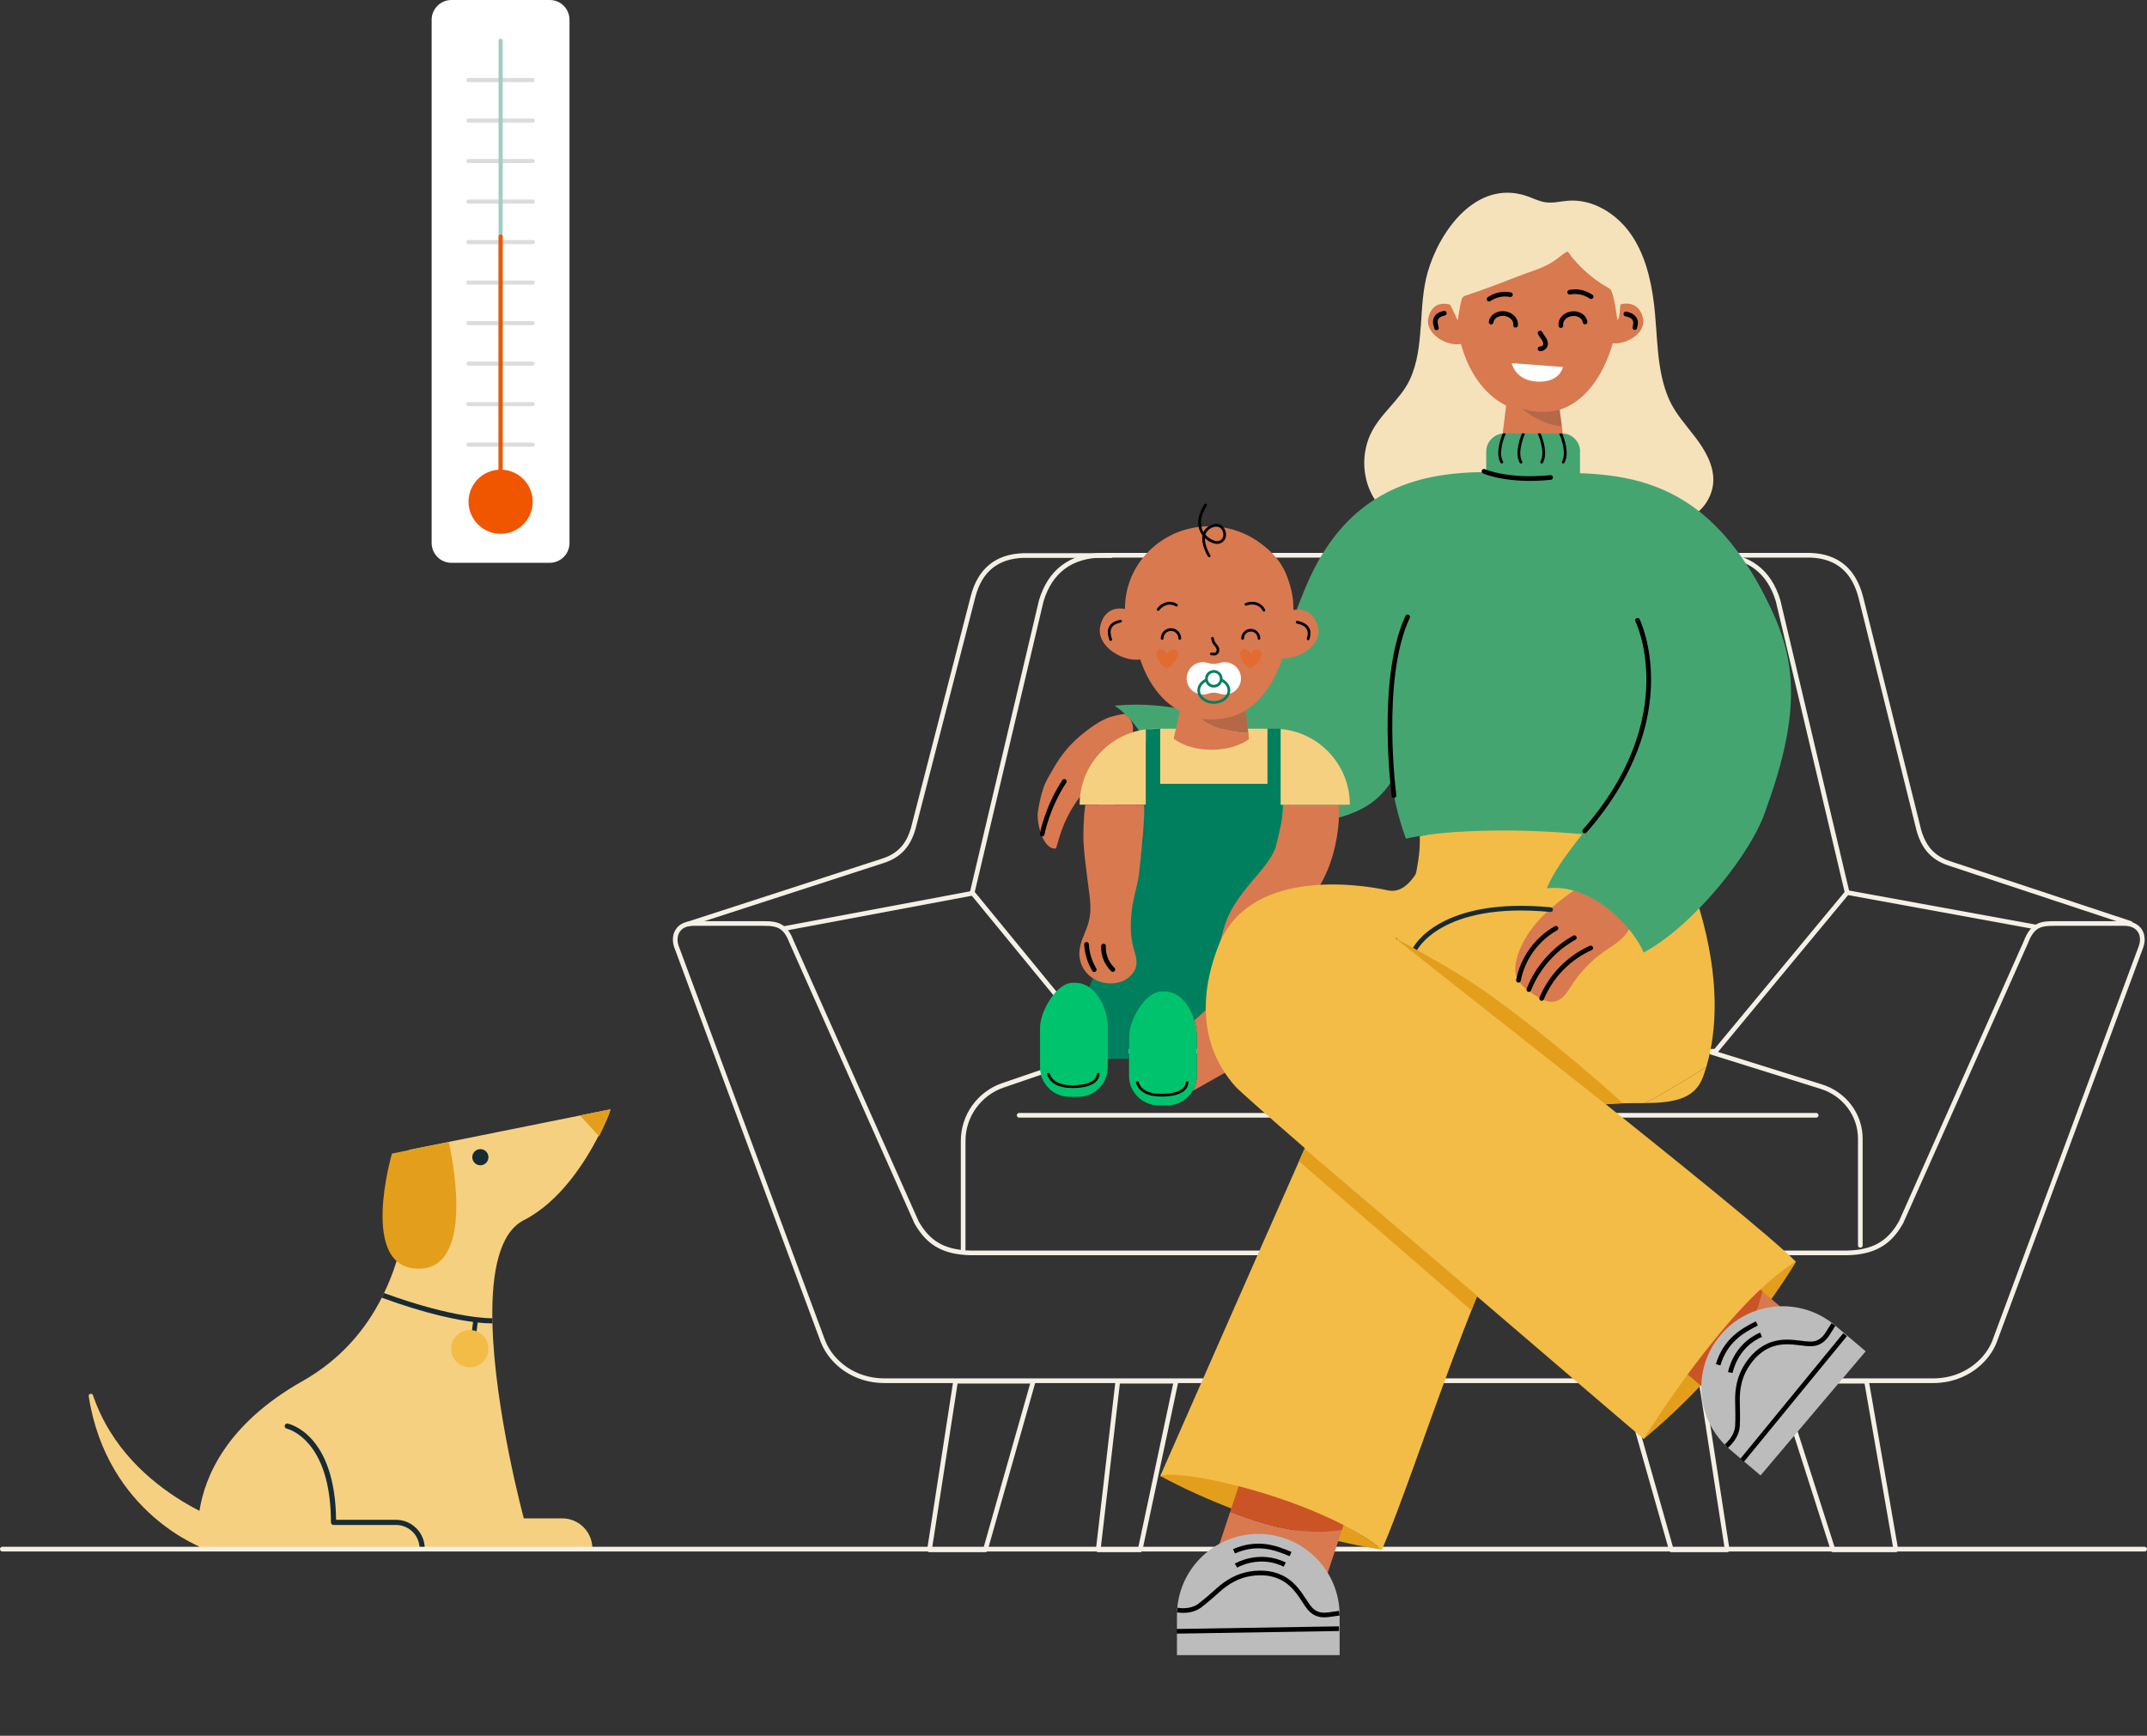 <svg width="460" height="372" viewBox="0 0 460 372" fill="none" xmlns="http://www.w3.org/2000/svg">
<rect x="0" y="0" width="460" height="372" fill="#333333" stroke="none"/>
<path d="M52.636 327.788C52.636 327.788 27.527 321.343 19.923 299.026C19.735 298.486 18.918 298.673 19.007 299.247C22.958 324.533 43.74 331.872 43.74 331.872L52.636 327.788Z" fill="#F6D081"/>
<path d="M130.812 237.739C130.812 237.739 130.812 237.75 130.801 237.761C130.702 238.037 129.841 240.322 128.251 243.412C125.338 249.107 119.952 257.561 112.226 261.502C106.983 264.172 105.361 272.605 105.482 282.516C105.482 282.88 105.493 283.244 105.504 283.619C105.957 302.249 112.226 325.405 112.226 325.405H120.448C124.024 325.405 126.916 328.307 126.916 331.872H42.705C42.705 331.872 42.672 331.718 42.617 331.409C42.595 331.265 42.573 331.078 42.539 330.857C42.539 330.758 42.517 330.647 42.506 330.515C42.363 329.135 42.264 326.773 42.727 323.804C43.897 316.377 48.577 305.163 64.79 296.003C73.045 291.345 78.376 284.867 81.797 278.112C81.963 277.781 82.129 277.45 82.283 277.119C83.387 274.834 84.27 272.527 84.976 270.265C88.762 258.213 87.68 247.275 87.603 246.492C87.592 246.458 87.592 246.447 87.592 246.447L124.267 239.064L124.433 239.02C124.499 239.009 124.565 238.986 124.653 238.975L125.481 238.81C125.68 238.766 125.901 238.722 126.132 238.677C126.287 238.644 126.452 238.611 126.618 238.578C127.081 238.49 127.578 238.39 128.075 238.291C128.549 238.192 129.035 238.092 129.499 238.004C129.609 237.982 129.719 237.96 129.83 237.938C130.172 237.872 130.503 237.805 130.812 237.739Z" fill="#F6D081"/>
<path d="M83.981 247.221C83.981 247.221 76.741 271.899 89.687 271.899C102.633 271.899 96.144 244.771 96.144 244.771L83.981 247.221Z" fill="#E39F1B"/>
<path d="M91.001 331.872H89.897C89.897 329.091 87.624 326.817 84.832 326.817H71.455C71.146 326.817 70.903 326.563 70.903 326.265C70.903 308.342 61.522 306.2 61.433 306.178C61.135 306.123 60.937 305.825 61.003 305.527C61.058 305.229 61.356 305.031 61.654 305.097C62.074 305.185 71.808 307.414 72.007 325.714H84.832C88.231 325.714 91.001 328.473 91.001 331.872Z" fill="#182B33"/>
<path d="M102.92 249.736C103.877 249.736 104.653 248.96 104.653 248.003C104.653 247.046 103.877 246.271 102.92 246.271C101.963 246.271 101.188 247.046 101.188 248.003C101.188 248.96 101.963 249.736 102.92 249.736Z" fill="#182B33"/>
<path d="M124.254 239.053L128.36 243.534C128.36 243.534 130.567 239.119 130.81 237.739C128.382 238.225 124.265 239.064 124.265 239.064L124.254 239.053Z" fill="#E39F1B"/>
<path d="M105.504 283.619H105.261C104.776 283.619 103.65 283.597 101.851 283.376C98.098 282.924 91.432 281.654 81.797 278.111C81.962 277.78 82.128 277.449 82.282 277.118C97.558 282.714 105.394 282.526 105.471 282.515H105.482C105.482 282.879 105.493 283.244 105.504 283.619Z" fill="#182B33"/>
<path d="M101.918 282.879L101.543 285.771" stroke="#182B33" stroke-linecap="round" stroke-linejoin="round"/>
<path d="M100.657 293.035C102.864 293.035 104.653 291.246 104.653 289.039C104.653 286.833 102.864 285.044 100.657 285.044C98.451 285.044 96.662 286.833 96.662 289.039C96.662 291.246 98.451 293.035 100.657 293.035Z" fill="#F2BC47"/>
<path d="M0.5 332L459.5 332" stroke="#F4F0E6" stroke-linecap="round"/>
<path d="M399.906 296.015H381.18L392.615 331.809L392.726 332.151H406.197L399.906 296.015Z" stroke="#F4F0E6" stroke-linecap="round" stroke-linejoin="round"/>
<path d="M204.735 296.015L199.143 332.151H211.117L221.38 296.015H204.735Z" stroke="#F4F0E6" stroke-linecap="round" stroke-linejoin="round"/>
<path d="M364.47 296.015H347.824L357.989 331.809L358.088 332.151H370.062L364.47 296.015Z" stroke="#F4F0E6" stroke-linecap="round" stroke-linejoin="round"/>
<path d="M239.491 296.015L235.297 332.151H244.278L251.975 296.015H239.491Z" stroke="#F4F0E6" stroke-linecap="round" stroke-linejoin="round"/>
<path d="M238.032 119.057H219.261C213.487 119.246 209.94 122.248 208.48 127.854L195.661 177.549C194.612 181.202 192.644 183.365 189.151 184.488L147.5 198" stroke="#F4F0E6" stroke-linecap="round" stroke-linejoin="round"/>
<path d="M456.464 197.89L417.632 185.029C414.129 183.869 412.156 181.635 411.104 177.861L398.709 128.098C397.245 122.297 393.688 119.206 387.898 119H369.072" stroke="#F4F0E6" stroke-linecap="round" stroke-linejoin="round"/>
<path d="M380.966 128.77C379.09 122.481 374.654 119 367.703 119H236.354C229.403 119 224.968 122.481 223.092 128.77L208.301 191.286L236.192 225.304H367.562L395.757 191.286L380.966 128.77Z" stroke="#F4F0E6" stroke-linecap="round" stroke-linejoin="round"/>
<path d="M208 191.5L168 199" stroke="#F4F0E6" stroke-linecap="round"/>
<path d="M458.731 202.865L427.309 287.564C426.734 289.006 425.822 290.404 424.628 291.617C422.197 294.119 418.582 295.91 414.143 295.91H189.53C182.898 295.91 178.122 291.923 176.364 287.564L144.93 202.865C144.246 200.855 144.93 198.943 146.743 198.222L147.21 198.069C147.21 198.069 147.253 198.058 147.275 198.058C147.644 197.96 148.045 197.916 148.479 197.916H163.328C165.13 197.916 166.551 197.971 167.713 198.91C168.44 199.5 169.059 200.429 169.612 201.893L196.378 261.978C198.462 265.649 201.187 267.856 206.006 268.38C206.614 268.457 207.243 268.5 207.916 268.511H395.756C397.113 268.478 398.329 268.347 399.425 268.096C403.17 267.266 405.481 265.179 407.294 261.978L434.06 201.893C435.525 198.047 437.436 197.916 440.345 197.916H455.193C455.627 197.916 456.029 197.96 456.398 198.058C457.787 198.397 458.656 199.336 458.916 200.538C459.068 201.248 459.014 202.046 458.731 202.865Z" stroke="#F4F0E6" stroke-linecap="round" stroke-linejoin="round"/>
<path d="M218.363 239.022H389.12" stroke="#F4F0E6" stroke-linecap="round" stroke-linejoin="round"/>
<path d="M395.771 191.287L436.068 198.65" stroke="#F4F0E6" stroke-linecap="round" stroke-linejoin="round"/>
<path d="M366.768 225.546L390.238 232.89C395.202 234.441 398.577 238.947 398.577 244.032V266.898" stroke="#F4F0E6" stroke-linecap="round" stroke-linejoin="round"/>
<path d="M236.189 225.293L214.881 232.602C209.784 234.348 206.357 239.141 206.357 244.53V267.802" stroke="#F4F0E6" stroke-linecap="round" stroke-linejoin="round"/>
<path d="M365.576 228.675C365.348 229.445 365.099 230.171 364.85 230.865C363.017 235.832 357.985 236.331 352.379 236.407C353.81 235.691 355.231 234.921 356.63 234.108C359.644 232.351 362.627 230.529 365.576 228.675Z" fill="#F2BC47"/>
<path d="M365.575 228.675C362.626 230.529 359.644 232.351 356.629 234.107C355.23 234.921 353.81 235.691 352.378 236.406C347.455 236.461 342.087 236.189 338.053 238.304C336.351 240.007 334.648 242.11 332.956 244.55C332.371 245.396 331.785 246.285 331.2 247.218C316.951 269.784 303.873 314.05 296.087 332.116C295.805 331.877 295.512 331.65 295.208 331.422C294.363 330.771 293.452 330.142 292.487 329.524C291.033 328.613 289.472 327.757 287.824 326.965C280.84 323.549 272.371 321.077 265.105 319.374C255.888 317.238 248.59 316.327 248.59 316.327C248.59 316.327 289.515 223.112 293.625 214.729C297.529 206.759 304.1 189.831 304.198 180.538C304.22 180.061 304.209 179.616 304.176 179.182H304.187C308.904 178.174 314.316 177.783 319.879 177.751C323.034 177.718 326.233 177.805 329.389 177.957C331.178 178.033 332.946 178.141 334.681 178.25H334.702C336.21 178.347 337.695 178.456 339.148 178.564C344.842 178.976 349.971 179.432 353.82 179.54C354.981 179.573 356.033 179.573 356.944 179.529C357.366 179.529 357.757 179.497 358.115 179.453C358.18 179.443 358.256 179.443 358.321 179.432C358.364 179.529 358.407 179.616 358.451 179.714C360.88 185.082 362.723 190.059 364.079 194.657C368.644 210.099 367.788 221.268 365.575 228.675Z" fill="#F2BC47"/>
<path d="M304.394 69.951C304.123 73.909 303.711 77.802 302.062 81.348C300.013 85.751 295.588 88.689 293.561 93.211C291.825 97.072 291.88 101.691 293.691 105.508C295.502 109.325 299.048 112.297 303.136 113.403C307.94 114.704 313.069 113.5 318.014 114.108C322.189 114.628 326.223 116.439 330.43 116.266C336.687 115.995 342.142 111.375 348.41 111.126C352.368 110.974 356.38 112.59 360.219 111.624C364.058 110.67 367.018 106.929 367.083 102.971C367.137 99.62 365.348 96.529 363.331 93.851C361.314 91.173 358.972 88.678 357.616 85.62C354.775 79.222 355.209 71.707 354.341 64.897C353.68 59.681 352.379 54.39 349.353 50.084C346.317 45.779 341.263 42.624 336.015 43.014C334.399 43.133 332.783 43.578 331.178 43.361C329.671 43.155 328.305 42.385 326.863 41.93C316.192 38.536 308.363 49.596 305.869 58.391C304.817 62.111 304.676 66.047 304.415 69.929L304.394 69.951Z" fill="#F5E2BB"/>
<path d="M310.705 65.299C310.705 65.299 307.029 63.976 306.043 68.032C305.056 72.087 311.844 75.351 314.501 73.009L310.705 65.299Z" fill="#D97950"/>
<path d="M325.117 204.97C324.661 206.434 324.412 208.05 324.976 209.47C325.594 211.021 327.047 212.062 328.424 212.995C329.921 214.014 331.688 215.077 333.412 214.556C334.952 214.09 335.841 212.539 336.72 211.184C338.542 208.353 340.916 205.881 343.671 203.94C344.885 203.083 346.176 202.324 347.282 201.327C348.388 200.329 349.31 199.049 349.516 197.574C349.765 195.796 348.93 193.996 347.716 192.662C345.211 189.897 340.678 188.379 337.49 190.634C334.139 193.02 330.864 195.536 328.348 198.822C326.938 200.676 325.789 202.736 325.095 204.959L325.117 204.97Z" fill="#D97950"/>
<path d="M307.776 70.254C307.798 70.102 306.54 67.684 309.446 67.131" stroke="black" stroke-linecap="round" stroke-linejoin="round"/>
<path d="M347.207 65.244C347.207 65.244 350.915 64.007 351.989 68.031C353.063 72.043 346.242 75.144 343.498 72.791L347.207 65.254V65.244Z" fill="#D97950"/>
<path d="M350.263 70.2C350.241 70.048 351.304 67.88 348.344 67.283" stroke="black" stroke-linecap="round" stroke-linejoin="round"/>
<path d="M323.091 83.831L320.391 105.193H336.396L333.631 83.56L323.091 83.831Z" fill="#D97950"/>
<path d="M329.303 46.148C320.01 46.148 311.801 52.698 311.801 60.766L312.332 70.461C312.332 70.461 313.98 85.74 326.852 88.375C328.479 88.711 330.106 88.592 331.765 88.375C343.747 86.77 346.285 70.461 346.285 70.461L346.816 60.766C346.816 52.687 338.607 46.148 329.314 46.148H329.303Z" fill="#D97950"/>
<g style="mix-blend-mode:multiply" opacity="0.2">
<path d="M334.628 91.335H334.498C329.997 91.021 325.92 87.442 325.92 87.442C325.92 87.703 330.03 88.928 334.14 87.822L334.628 91.335Z" fill="#202422"/>
</g>
<path d="M323.881 77.823L334.866 78.647C334.866 78.647 334.226 82.15 329.108 81.77C324.564 81.434 323.881 77.823 323.881 77.823Z" fill="white"/>
<path d="M319.479 69.028C319.63 67.836 320.932 67.022 322.374 67.207C323.827 67.391 324.868 68.508 324.716 69.701" stroke="black" stroke-linecap="round" stroke-linejoin="round"/>
<path d="M339.605 69.008C339.432 67.815 338.13 67.034 336.699 67.24C335.267 67.457 334.248 68.585 334.422 69.778" stroke="black" stroke-linecap="round" stroke-linejoin="round"/>
<path d="M329.965 71.371C330.214 71.837 330.377 72.043 330.637 72.401C330.897 72.759 331.103 73.128 331.147 73.562C331.212 74.201 330.594 74.809 329.965 74.754" stroke="black" stroke-linecap="round" stroke-linejoin="round"/>
<path d="M347.749 60.961C347.543 62.457 347.359 63.954 347.153 65.45C347.045 66.188 347.077 68.075 346.524 68.573C346.329 67.207 346.155 65.852 345.863 64.507C345.711 63.835 345.548 63.151 345.299 62.501C345.071 61.915 344.876 61.85 344.334 61.547C342.024 60.234 339.909 58.521 338.087 56.591C337.578 56.059 337.101 55.506 336.634 54.932C336.461 54.715 336.211 54.183 335.995 54.042C335.68 53.847 335.875 53.88 335.507 54.086C334.563 54.596 333.739 55.474 332.796 56.027C330.529 57.534 327.84 58.196 325.346 59.182C322.559 60.289 319.761 61.351 316.931 62.349C316.172 62.62 315.413 62.88 314.643 63.141C313.786 63.433 313.385 63.412 313.135 64.301C312.756 65.7 312.561 67.142 312.333 68.573C311.78 68.118 311.812 66.383 311.704 65.7C311.498 64.323 311.313 62.945 311.107 61.568C311.107 61.547 311.107 61.514 311.107 61.492C311.107 61.492 311.183 60.972 311.379 60.137C312.083 57.014 314.35 49.38 320.065 47.373C323.459 46.181 326.463 45.562 329.347 45.595C332.242 45.573 335.366 45.866 338.63 47.384C343.585 49.694 345.96 55.539 346.969 59.009C347.294 59.161 347.587 59.432 347.706 59.801C347.836 60.169 347.782 60.571 347.728 60.961H347.749Z" fill="#F5E2BB"/>
<path d="M323.61 63.151C322.504 62.934 320.824 62.923 319.023 64.105" stroke="black" stroke-linecap="round" stroke-linejoin="round"/>
<path d="M336.309 62.621C337.415 62.404 339.095 62.393 340.896 63.575" stroke="black" stroke-linecap="round" stroke-linejoin="round"/>
<path d="M338.52 96.779V101.312C338.52 103.448 336.774 105.194 334.638 105.194H322.308C320.172 105.194 318.426 103.448 318.426 101.312V96.779C318.426 94.751 319.998 93.081 321.983 92.907C322.091 92.897 322.2 92.886 322.319 92.886H334.648C334.648 92.886 334.692 92.886 334.724 92.886C336.828 92.918 338.542 94.653 338.542 96.768L338.52 96.779Z" fill="#45A571"/>
<path d="M372.105 156.757C370.37 157.57 368.505 158.069 366.596 158.188C361.597 158.513 356.37 156.236 353.247 152.3C351.111 149.599 350.634 144.882 349.647 141.521H305.837C305.371 143.483 304.785 145.837 304.102 148.493C301.814 157.364 300.935 168.392 292.043 173.185C288.183 175.267 283.791 176.102 279.443 176.634C268.75 177.946 257.852 177.555 247.279 175.495C248.7 171.407 248.689 166.831 247.247 162.742C245.804 158.654 242.453 153.514 238.777 151.226C252.17 150.033 256.431 154.382 264.358 151.519C268.945 149.871 272.622 145.956 274.129 141.336C275.886 135.969 277.675 130.666 279.909 125.439C283.78 116.341 288.909 110.626 294.537 107.037C302.204 102.146 310.793 101.224 318.416 101.159C319.262 101.159 320.086 101.159 320.899 101.159C323.957 101.192 326.809 101.322 329.314 101.322C331.494 101.322 333.695 101.3 335.907 101.344C336.775 101.354 337.643 101.376 338.521 101.409C347.142 101.734 355.882 103.209 363.994 109.542C367.117 111.992 370.153 115.17 373.048 119.28C373.731 120.245 374.404 121.264 375.076 122.348C375.683 123.335 376.291 124.355 376.887 125.439C380.813 132.585 383.534 140.794 380.032 148.775C378.492 152.278 375.586 155.13 372.127 156.746L372.105 156.757Z" fill="#45A571"/>
<path d="M365.869 157.646C365.793 158.243 365.706 158.85 365.62 159.446C365.576 159.728 365.533 160.01 365.479 160.292C365.349 161.084 365.197 161.886 365.034 162.678C364.926 163.22 364.806 163.762 364.676 164.305C364.503 165.085 364.297 165.855 364.08 166.636C362.844 171.125 361.033 175.517 358.517 179.551C358.484 179.605 358.029 180.386 357.487 180.928C344.787 179.204 332.546 177.79 319.706 178.001C313.091 178.12 306.791 178.499 301.217 179.725C299.439 174.964 298.235 169.314 297.519 163.491C297.335 162.006 297.183 160.509 297.064 159.023C296.196 148.613 296.782 138.279 298.3 132.195H363.993C365.978 138.105 367.095 147.626 365.847 157.635L365.869 157.646Z" fill="#45A571"/>
<path d="M317.949 101.008C317.949 101.008 323.035 103.285 332.22 102.331" stroke="black" stroke-linecap="round" stroke-linejoin="round"/>
<path d="M322.568 93.016C322.568 93.016 320.844 96.865 322.015 98.893C322.102 99.034 322.048 99.219 321.907 99.294C321.863 99.327 321.809 99.338 321.755 99.338C321.657 99.338 321.549 99.284 321.495 99.186C320.302 97.104 321.646 93.656 321.961 92.907C322.069 92.897 322.178 92.886 322.297 92.886H322.59C322.59 92.886 322.579 92.972 322.557 93.005L322.568 93.016Z" fill="black"/>
<path d="M326.691 93.016C326.691 93.016 324.967 96.865 326.127 98.893C326.214 99.034 326.159 99.219 326.018 99.294C325.975 99.327 325.921 99.338 325.867 99.338C325.769 99.338 325.661 99.284 325.606 99.186C324.403 97.082 325.78 93.601 326.084 92.886H326.702C326.702 92.886 326.702 92.972 326.68 93.005L326.691 93.016Z" fill="black"/>
<path d="M335.18 99.185C335.126 99.283 335.029 99.337 334.92 99.337C334.866 99.337 334.822 99.326 334.768 99.293C334.627 99.218 334.584 99.033 334.66 98.892C335.82 96.864 334.118 93.047 334.096 93.015C334.074 92.971 334.074 92.928 334.074 92.895H334.627C334.627 92.895 334.671 92.895 334.703 92.895C335.007 93.622 336.373 97.092 335.18 99.185Z" fill="black"/>
<path d="M330.573 99.185C330.519 99.283 330.421 99.337 330.313 99.337C330.269 99.337 330.215 99.326 330.161 99.293C330.02 99.218 329.966 99.033 330.052 98.892C331.213 96.864 329.51 93.047 329.499 93.015C329.478 92.971 329.467 92.928 329.467 92.895H330.085C330.389 93.611 331.766 97.092 330.562 99.196L330.573 99.185Z" fill="black"/>
<path d="M296.087 332.116C296.087 332.116 292.465 331.606 286.717 330.283C284.147 329.687 281.154 328.928 277.858 327.984C273.575 326.759 268.792 325.208 263.804 323.278C258.837 321.358 253.676 319.06 248.59 316.327C250.639 315.568 257.374 316.435 265.387 318.517C272.653 320.393 280.97 323.278 287.856 326.856C290.968 328.472 293.799 330.24 296.087 332.116Z" fill="#E39F1B"/>
<path d="M287.51 327.908L283.508 339.945L260.779 332.386L263.566 323.993C271.19 326.91 278.932 329.242 287.51 327.897V327.908Z" fill="#D97950"/>
<path d="M287.857 326.857L287.51 327.908C284.181 328.429 280.982 328.396 277.859 327.984C272.936 327.355 268.229 325.783 263.566 324.005L263.805 323.278L265.388 318.518C272.654 320.394 280.971 323.278 287.857 326.857Z" fill="#CB5427"/>
<path d="M362.629 126.037C362.151 125.559 361.382 125.559 360.915 126.037L360.785 126.167L360.655 126.037C360.178 125.559 359.408 125.559 358.942 126.037C358.475 126.514 358.465 127.284 358.942 127.75L359.072 127.88L360.785 129.593L362.629 127.75C363.106 127.273 363.106 126.503 362.629 126.037Z" fill="white"/>
<path d="M274.953 137.812C274.877 138.019 274.812 138.225 274.736 138.431L275.593 138.192L274.953 137.823V137.812Z" fill="white"/>
<path d="M374.359 121.254C383.208 135.958 388.131 146.803 378.394 173.36C375.531 182.588 362.952 198.333 352.151 204.146C350.405 199.656 341.751 189.203 331.406 190.374C334.323 183.26 342.652 175.171 347.737 166.972C355.231 154.881 354.027 139.721 350.448 132C346.87 124.29 374.37 121.254 374.37 121.254H374.359Z" fill="#45A571"/>
<path d="M298.671 170.496C298.671 170.496 295.374 145.468 301.588 132.206" stroke="black" stroke-linecap="round" stroke-linejoin="round"/>
<path d="M384.783 270.445C384.783 270.445 372.237 291.862 352.143 308.399C352.316 303.335 370.046 278.405 384.783 270.445Z" fill="#E39F1B"/>
<path d="M377.636 276.778L387.255 285.052L371.639 303.216L364.938 297.447C370.533 291.505 375.63 285.215 377.647 276.778H377.636Z" fill="#D97950"/>
<path d="M364.938 297.447L357.846 291.352L373.461 273.188L377.636 276.778C375.619 285.225 370.522 291.504 364.927 297.447H364.938Z" fill="#CB5427"/>
<path d="M368.635 286.112C374.851 278.772 385.855 277.859 393.195 284.075L399.724 289.605L377.201 316.201L370.671 310.672C363.331 304.456 362.419 293.452 368.635 286.112Z" fill="#BCBCBC"/>
<path d="M395.312 286.039L373.266 312.943" stroke="black" stroke-miterlimit="10"/>
<path d="M376.4 283.631C373.255 285.203 369.666 287.285 368.115 292.49" stroke="black" stroke-miterlimit="10"/>
<path d="M370.729 294.15C370.729 294.15 371.683 288.468 377.311 286.05" stroke="black" stroke-miterlimit="10"/>
<path d="M369.861 309.907C371.119 308.866 372.171 307.25 372.258 305.623C372.345 303.997 372.301 302.023 372.258 300.386C372.193 297.74 372.659 295.246 374.025 292.979C375.392 290.713 377.311 288.837 379.838 288.045C381.909 287.406 383.731 287.568 385.878 287.839C387.103 287.991 388.394 288.197 389.532 287.709C391.105 287.026 391.68 285.573 392.818 283.849" stroke="black" stroke-miterlimit="10"/>
<path d="M269.594 328.736C279.213 328.736 287.02 336.544 287.02 346.163L287.02 354.719L252.167 354.718L252.168 346.162C252.168 336.543 259.976 328.736 269.594 328.736Z" fill="#BCBCBC"/>
<path d="M286.89 349.048L252.111 349.61" stroke="black" stroke-miterlimit="10"/>
<path d="M276.506 333.059C273.274 331.675 269.366 330.281 264.391 332.462" stroke="black" stroke-miterlimit="10"/>
<path d="M264.814 335.529C264.814 335.529 269.767 332.585 275.25 335.317" stroke="black" stroke-miterlimit="10"/>
<path d="M252.229 345.05C253.837 345.337 255.749 345.096 257.047 344.111C258.344 343.126 259.822 341.817 261.044 340.726C263.021 338.966 265.226 337.71 267.838 337.288C270.451 336.866 273.123 337.119 275.36 338.535C277.187 339.703 278.24 341.198 279.42 343.012C280.096 344.045 280.773 345.163 281.881 345.716C283.419 346.475 284.899 345.975 286.951 345.729" stroke="black" stroke-miterlimit="10"/>
<path d="M350.85 132.944C350.85 132.944 361 153.635 339.518 178.11" stroke="black" stroke-linecap="round" stroke-linejoin="round"/>
<path d="M325.334 210.089C326.212 205.448 329.238 201.251 333.369 198.941" stroke="black" stroke-linecap="round" stroke-linejoin="round"/>
<path d="M327.557 212.073C329.4 207.399 332.914 203.398 337.305 200.958" stroke="black" stroke-linecap="round" stroke-linejoin="round"/>
<path d="M330.303 213.982C332.266 209.222 336.104 205.264 340.811 203.16" stroke="black" stroke-linecap="round" stroke-linejoin="round"/>
<path d="M237.942 153.634C235.665 154.415 233.409 156.053 231.414 157.722C229.05 159.707 227.12 162.147 225.612 164.836C224.908 166.083 224.051 167.417 223.595 168.762C223.021 170.464 222.63 172.221 222.37 173.999C222.023 176.374 223.509 182.284 226.263 181.829C227.066 179.183 227.705 176.255 230.297 172.286C232.878 168.328 235.372 168.014 235.372 168.014L235.34 172.102C235.481 175.312 234.732 179.367 236.175 179.02C237.291 178.76 239.211 169.9 239.33 168.859C239.352 168.762 239.363 168.664 239.384 168.567C239.417 168.35 239.46 168.144 239.493 167.927C239.883 165.595 240.263 164.261 241.206 162.093C241.998 160.271 242.388 159.013 242.583 157.69C242.735 156.606 243.288 154.806 241.065 153.038C240.577 152.897 238.202 153.569 237.975 153.645L237.942 153.634Z" fill="#D97950"/>
<path d="M223.291 178.749C223.291 178.749 224.31 173.121 228.03 167.46" stroke="black" stroke-linecap="round" stroke-linejoin="round"/>
<path d="M274.809 172.459H274.397V156.236C273.92 156.193 273.421 156.171 272.922 156.171H271.545V167.98H248.577V156.171C248.577 156.171 245.563 156.301 245.541 156.301C245.519 156.301 245.509 156.301 245.498 156.301V172.448C245.498 176.569 245.498 179.106 244.055 183.628C243.502 185.309 242.776 187.011 241.843 188.671C241.55 189.191 241.887 190.525 241.843 191.11C241.757 192.282 241.626 193.496 241.475 194.678C241.128 197.313 240.39 199.883 239.284 202.302C238.796 203.364 238.276 204.687 239.002 205.598C239.393 206.075 240.032 206.27 240.629 206.422C245.791 207.724 251.147 208.19 256.461 207.995C260.278 207.854 264.128 207.366 267.706 206.032C270.461 205.013 273.042 203.473 275.091 201.369C277.141 199.265 278.637 196.587 279.114 193.691C279.591 190.796 279.06 187.803 278.03 185.049C277.141 182.663 275.601 180.592 274.657 178.271C274.397 177.631 274.95 172.448 274.809 172.448V172.459ZM246.907 161.246H246.972C246.972 161.246 246.929 161.246 246.907 161.246Z" fill="#007F5F"/>
<path d="M245.485 172.458C245.485 176.579 245.485 179.116 244.042 183.638C243.489 185.319 242.763 187.022 241.83 188.681V187.932C244.595 182.174 245.04 176.21 244.964 172.458H245.485Z" fill="#007F5F"/>
<path d="M282.735 189.863C281.759 191.523 280.566 193.138 279.113 194.657C276.153 197.736 274.819 201.933 272.249 205.414C271.24 206.78 270.102 208.114 268.627 208.96C267.152 209.795 265.254 210.077 263.747 209.274C262.175 208.45 261.34 206.628 261.21 204.861C261.08 203.093 261.546 201.336 262.001 199.634C263.01 195.893 264.636 193.409 266.968 190.416C269.093 187.695 271.728 185.244 273.149 182.045C273.431 181.394 275.6 172.48 274.808 172.48H286.921C286.997 176.645 286.444 183.574 282.735 189.885V189.863Z" fill="#D97950"/>
<path d="M245.486 156.311V172.457H231.312C231.312 167.957 233.134 163.88 236.084 160.941C238.567 158.458 241.842 156.777 245.486 156.311Z" fill="#F6D081"/>
<path d="M289.209 172.459H274.396V156.236C282.703 156.985 289.209 163.957 289.209 172.459Z" fill="#F6D081"/>
<path d="M247.612 156.171H248.577L245.562 156.301C246.235 156.214 246.918 156.171 247.612 156.171Z" fill="#BFDDBB"/>
<path d="M271.546 156.171H248.578V167.98H271.546V156.171Z" fill="#F6D081"/>
<path d="M274.397 156.171V156.236C273.92 156.193 273.421 156.171 272.922 156.171H274.397Z" fill="#007F5F"/>
<path d="M283.279 209.545C283.279 214.523 280.709 219.37 276.1 222.059L270.049 225.594L269.756 225.768L263.564 229.27L263.033 226.874L260.376 214.88C260.17 214.978 259.975 215.076 259.769 215.184L256.624 217.993L255.865 218.676C254.943 215.607 252.84 212.462 249.359 212.462H248.871C248.09 212.462 247.298 212.777 246.539 213.308C243.98 215.108 241.876 219.381 241.876 222.059V226.939H228.744V212.462H233.082C234.513 207.973 236.855 204.72 241.822 204.72V204.633C245.889 204.394 250.627 203.418 254.596 204.459C258.674 205.533 262.664 208.352 267.056 207.582C268.477 207.333 268.802 207.094 269.398 205.858C269.897 204.828 270.461 203.819 271.079 202.854C272.229 201.043 273.563 199.363 275.059 197.823C276.393 196.456 278.735 195.968 279.353 194.168C279.83 192.78 281.902 191.034 282.726 189.874V205.663C283.094 206.943 283.268 208.255 283.268 209.556L283.279 209.545Z" fill="#007F5F"/>
<path d="M256.406 230.582V222.048C256.406 221.235 256.287 220.27 256.026 219.261C255.983 219.066 255.929 218.871 255.875 218.665L256.634 217.981L259.778 215.173C259.974 215.064 260.18 214.967 260.386 214.869L263.042 226.863L263.574 229.259L255.506 233.825C256.091 232.87 256.417 231.753 256.417 230.571L256.406 230.582Z" fill="#D97950"/>
<path d="M269.756 225.756L263.586 229.367L263.564 229.269L269.756 225.756Z" fill="#007F5F"/>
<path d="M256.406 222.047V230.581C256.406 231.774 256.07 232.891 255.495 233.835C254.389 235.667 252.383 236.893 250.105 236.893H248.208C244.738 236.893 241.896 234.051 241.896 230.581V222.047C241.896 219.369 244 215.096 246.559 213.296C247.318 212.765 248.099 212.45 248.891 212.45H249.379C252.849 212.45 254.964 215.606 255.885 218.664C255.94 218.859 255.994 219.054 256.037 219.26C256.297 220.269 256.417 221.223 256.417 222.047H256.406Z" fill="#00C36E"/>
<path d="M248.751 234.996C243.73 234.996 243.372 231.96 243.361 231.83L243.936 231.776C243.947 231.884 244.283 234.422 248.751 234.422C251.809 234.422 253.078 233.673 253.609 233.055C254.119 232.459 254.021 231.884 254.021 231.862L254.596 231.754C254.596 231.754 254.748 232.6 254.075 233.413C253.197 234.465 251.408 235.007 248.762 235.007L248.751 234.996Z" fill="black"/>
<path d="M237.343 220.215V228.749C237.343 229.942 237.007 231.059 236.432 232.003C235.326 233.835 233.32 235.061 231.043 235.061H229.145C225.675 235.061 222.834 232.22 222.834 228.749V220.215C222.834 217.537 224.938 213.264 227.497 211.464C228.256 210.933 229.037 210.618 229.828 210.618H230.316C233.786 210.618 235.901 213.774 236.823 216.832C236.877 217.027 236.931 217.222 236.975 217.428C237.235 218.437 237.354 219.391 237.354 220.215H237.343Z" fill="#00C36E"/>
<path d="M229.7 233.163C224.679 233.163 224.321 230.127 224.311 229.997L224.885 229.943C224.896 230.051 225.232 232.589 229.7 232.589C232.758 232.589 234.027 231.84 234.558 231.222C235.068 230.626 234.97 230.051 234.97 230.029L235.545 229.921C235.545 229.921 235.697 230.767 235.024 231.58C234.146 232.632 232.357 233.174 229.711 233.174L229.7 233.163Z" fill="black"/>
<path d="M267.469 157.093L266.558 149.74L254.326 149.979C256.137 155.065 262.091 156.865 267.469 157.093Z" fill="#D97950"/>
<path d="M254.326 149.979L253.317 150.001L251.463 158.308C251.463 158.308 254.239 160.683 259.542 160.683C264.844 160.683 267.588 158.416 267.588 158.416L267.469 157.104C262.09 156.876 256.137 155.076 254.326 149.99V149.979Z" fill="#D97950"/>
<g style="mix-blend-mode:multiply" opacity="0.2">
<path d="M267.469 157.093L266.558 149.74L254.326 149.979C256.137 155.065 262.091 156.865 267.469 157.093Z" fill="#202422"/>
</g>
<path d="M241.638 130.666C241.638 130.666 236.997 128.996 235.75 134.114C234.503 139.232 243.07 143.353 246.431 140.404L241.638 130.666Z" fill="#D97950"/>
<path d="M237.962 137.345C237.962 137.345 237.94 137.345 237.918 137.345C237.777 137.323 237.669 137.215 237.669 137.074C237.669 137.041 237.647 136.998 237.626 136.933C237.463 136.423 237.073 135.23 237.68 134.211C238.092 133.517 238.873 133.051 240.022 132.845C240.185 132.812 240.337 132.921 240.358 133.072C240.391 133.235 240.282 133.387 240.131 133.409C239.165 133.593 238.504 133.962 238.19 134.504C237.712 135.306 238.049 136.326 238.19 136.759C238.244 136.933 238.276 137.009 238.255 137.106C238.233 137.247 238.114 137.356 237.962 137.356V137.345Z" fill="black"/>
<path d="M276.512 130.86C276.512 130.86 281.056 129.341 282.368 134.265C283.68 139.188 275.33 142.983 271.969 140.099L276.512 130.86Z" fill="#D97950"/>
<path d="M280.276 137.215C280.135 137.215 280.015 137.118 279.994 136.966C279.983 136.879 279.994 136.803 280.037 136.662C280.146 136.283 280.362 135.48 279.94 134.786C279.603 134.233 278.898 133.843 277.868 133.637C277.716 133.604 277.608 133.452 277.641 133.29C277.673 133.127 277.825 133.029 277.988 133.062C279.191 133.3 280.015 133.778 280.438 134.472C280.991 135.383 280.72 136.38 280.601 136.803C280.59 136.846 280.579 136.89 280.568 136.912C280.568 137.053 280.46 137.172 280.319 137.193C280.308 137.193 280.287 137.193 280.276 137.193V137.215Z" fill="black"/>
<path d="M259.074 148.016C269.039 148.016 277.118 140.132 277.118 130.406C277.118 120.68 269.039 112.795 259.074 112.795C249.108 112.795 241.029 120.68 241.029 130.406C241.029 140.132 249.108 148.016 259.074 148.016Z" fill="#D97950"/>
<path d="M259.541 113.347C250.595 113.347 242.689 119.647 242.689 127.422L243.21 136.748C243.21 136.748 244.793 151.463 257.188 154.001C258.749 154.326 260.322 154.218 261.916 154.001C273.454 152.45 275.894 136.748 275.894 136.748L276.414 127.422C276.414 119.647 268.509 113.347 259.563 113.347H259.541Z" fill="#D97950"/>
<path d="M248.122 130.904C248.057 130.904 248.003 130.882 247.949 130.85C247.819 130.752 247.797 130.568 247.895 130.449C249.001 128.974 250.812 128.551 252.211 129.451C252.341 129.538 252.384 129.722 252.297 129.852C252.211 129.982 252.026 130.026 251.896 129.939C250.768 129.212 249.272 129.581 248.361 130.796C248.307 130.872 248.22 130.915 248.133 130.915L248.122 130.904Z" fill="black"/>
<path d="M270.797 131.066C270.688 131.066 270.58 131.001 270.536 130.903C269.951 129.689 268.498 129.223 267.066 129.787C266.915 129.852 266.752 129.776 266.687 129.624C266.633 129.472 266.698 129.309 266.85 129.244C268.563 128.572 270.33 129.158 271.057 130.654C271.122 130.795 271.057 130.968 270.927 131.044C270.883 131.066 270.84 131.077 270.797 131.077V131.066Z" fill="black"/>
<g style="mix-blend-mode:multiply" opacity="0.4">
<path d="M252.135 139.536C251.029 138.484 250.129 140.154 250.129 140.154C250.129 140.154 248.99 138.386 248.014 139.536C247.158 140.523 249.044 143.125 249.999 143.147C250.942 143.169 253.089 140.436 252.146 139.536H252.135Z" fill="#F05600"/>
</g>
<g style="mix-blend-mode:multiply" opacity="0.4">
<path d="M270.026 139.537C268.92 138.485 268.019 140.155 268.019 140.155C268.019 140.155 266.881 138.387 265.905 139.537C265.048 140.524 266.935 143.126 267.889 143.148C268.833 143.17 270.98 140.437 270.037 139.537H270.026Z" fill="#F05600"/>
</g>
<path d="M262.262 141.911C261.926 141.922 261.612 141.987 261.308 142.084C260.495 142.355 259.627 142.355 258.803 142.084C258.499 141.987 258.185 141.922 257.86 141.911C255.951 141.835 254.281 143.407 254.249 145.327C254.216 147.268 255.788 148.851 257.719 148.851C258.131 148.851 258.521 148.775 258.89 148.645C259.649 148.374 260.484 148.374 261.243 148.645C261.612 148.775 262.002 148.851 262.414 148.851C264.344 148.851 265.906 147.268 265.884 145.338C265.862 143.407 264.193 141.846 262.273 141.922L262.262 141.911Z" fill="white"/>
<path d="M260.061 150.835C258.12 150.835 256.537 149.545 256.537 147.962C256.537 146.378 258.12 145.088 260.061 145.088C262.003 145.088 263.586 146.378 263.586 147.962C263.586 149.545 262.003 150.835 260.061 150.835ZM260.061 145.673C258.435 145.673 257.112 146.704 257.112 147.962C257.112 149.219 258.435 150.25 260.061 150.25C261.688 150.25 263.011 149.219 263.011 147.962C263.011 146.704 261.688 145.673 260.061 145.673Z" fill="#007F5F"/>
<path d="M260.062 147.072C260.936 147.072 261.645 146.363 261.645 145.489C261.645 144.614 260.936 143.905 260.062 143.905C259.187 143.905 258.479 144.614 258.479 145.489C258.479 146.363 259.187 147.072 260.062 147.072Z" fill="white"/>
<path d="M260.062 147.354C259.031 147.354 258.186 146.519 258.186 145.478C258.186 144.437 259.021 143.602 260.062 143.602C261.103 143.602 261.938 144.437 261.938 145.478C261.938 146.519 261.103 147.354 260.062 147.354ZM260.062 144.187C259.346 144.187 258.771 144.762 258.771 145.478C258.771 146.193 259.346 146.768 260.062 146.768C260.777 146.768 261.352 146.193 261.352 145.478C261.352 144.762 260.777 144.187 260.062 144.187Z" fill="#007F5F"/>
<path d="M259.074 119.42C258.976 119.42 258.879 119.377 258.824 119.29C258.759 119.181 257.263 116.774 257.631 114.746C257.577 114.67 257.523 114.594 257.469 114.518C256.656 113.304 256.102 111.2 258.054 108.066C258.141 107.925 258.315 107.893 258.456 107.969C258.597 108.055 258.629 108.229 258.553 108.37C256.84 111.113 257.198 112.946 257.848 114.041C258.206 113.271 258.879 112.718 259.876 112.393C260.679 112.133 261.427 112.295 261.98 112.859C262.587 113.466 262.837 114.453 262.576 115.256C262.349 115.961 261.796 116.427 261.004 116.557C260.353 116.665 259.117 116.243 258.152 115.321C258.098 117.034 259.291 118.954 259.312 118.975C259.399 119.116 259.356 119.29 259.226 119.376C259.182 119.409 259.128 119.42 259.074 119.42ZM258.271 114.594C259.171 115.624 260.44 116.058 260.928 115.971C261.644 115.852 261.926 115.418 262.034 115.071C262.229 114.475 262.034 113.716 261.579 113.26C261.297 112.979 260.809 112.697 260.061 112.935C259.16 113.228 258.575 113.727 258.315 114.442C258.293 114.497 258.282 114.54 258.26 114.594H258.271Z" fill="black"/>
<path d="M259.963 140.469C259.822 140.469 259.659 140.458 259.486 140.425C259.323 140.393 259.226 140.241 259.258 140.089C259.291 139.926 259.443 139.829 259.594 139.861C260.006 139.937 260.332 139.894 260.505 139.731C260.679 139.569 260.679 139.33 260.657 139.2C260.614 138.875 260.375 138.582 260.147 138.322C259.898 138.029 259.594 137.595 259.486 136.836C259.464 136.673 259.573 136.532 259.735 136.511C259.898 136.489 260.039 136.597 260.061 136.76C260.147 137.367 260.375 137.703 260.581 137.942C260.863 138.256 261.167 138.647 261.232 139.124C261.286 139.525 261.167 139.905 260.906 140.154C260.733 140.317 260.44 140.49 259.963 140.49V140.469Z" fill="black"/>
<path d="M269.748 137.106C269.585 137.106 269.455 136.976 269.455 136.813C269.455 136.011 268.804 135.349 267.991 135.349C267.178 135.349 266.527 136 266.527 136.813C266.527 136.976 266.397 137.106 266.234 137.106C266.072 137.106 265.941 136.976 265.941 136.813C265.941 135.685 266.852 134.774 267.98 134.774C269.108 134.774 270.019 135.685 270.019 136.813C270.019 136.976 269.889 137.106 269.726 137.106H269.748Z" fill="black"/>
<path d="M252.764 137.107C252.601 137.107 252.471 136.977 252.471 136.814C252.471 135.936 251.755 135.22 250.877 135.22C249.999 135.22 249.283 135.936 249.283 136.814C249.283 136.977 249.153 137.107 248.99 137.107C248.827 137.107 248.697 136.977 248.697 136.814C248.697 135.611 249.673 134.635 250.877 134.635C252.081 134.635 253.057 135.611 253.057 136.814C253.057 136.977 252.926 137.107 252.764 137.107Z" fill="black"/>
<path d="M242.634 202.258C242.678 202.474 242.732 202.68 242.786 202.897C243.122 204.155 243.632 205.424 243.469 206.714C243.241 208.547 241.637 210 239.858 210.499C235.455 211.724 230.879 208.547 231.28 203.797C231.432 201.954 232.354 200.273 232.961 198.516C234.132 195.166 233.493 192.606 233.07 189.082C232.343 183.096 232.43 184.343 232.148 180.559C232.061 179.322 232.115 175.202 232.538 172.447C233.775 172.447 234.794 172.447 235.77 172.447C238.839 172.447 241.908 172.447 244.976 172.447C245.66 172.447 244.163 186.447 243.968 187.727C243.599 190.156 242.819 192.4 242.515 194.862C242.211 197.324 242.125 199.818 242.645 202.236L242.634 202.258Z" fill="#D97950"/>
<path d="M309.371 180.656C306.833 174.887 304.632 192.39 297.388 190.817C290.144 189.245 267.339 186.285 260.995 202.833C254.652 219.381 261.191 228.934 264.682 232.838C268.185 236.742 352.15 308.388 352.15 308.388C352.15 308.388 370.531 278.654 384.791 270.434C375.335 260.707 299.036 201.152 299.036 201.152C299.036 201.152 314.814 192.997 309.371 180.646V180.656Z" fill="#F2BC47"/>
<path d="M303.191 203.365C303.191 203.365 308.472 192.673 332.221 194.95" stroke="#182B33" stroke-linecap="round" stroke-linejoin="round"/>
<path d="M279.516 246.178L316.484 277.712L315.247 280.824L278.312 248.878L279.516 246.178Z" fill="#E39F1B"/>
<path d="M344.019 236.666L298.777 200.968C298.777 200.968 310.814 207.312 317.993 212.354C332.632 222.645 347.717 236.439 347.717 236.439L344.008 236.666H344.019Z" fill="#E39F1B"/>
<path d="M236.434 202.758C236.326 204.612 237.085 206.499 238.429 207.779" stroke="black" stroke-linecap="round" stroke-linejoin="round"/>
<path d="M232.789 202.389C232.898 204.297 233.472 206.173 234.448 207.811" stroke="black" stroke-linecap="round" stroke-linejoin="round"/>
<path d="M96.724 120.616H117.775C120.118 120.616 122.017 118.717 122.017 116.374L122.017 4.242C122.017 1.9 120.118 0 117.775 0H96.724C94.381 0 92.482 1.9 92.482 4.242L92.482 116.374C92.482 118.717 94.381 120.616 96.724 120.616Z" fill="white"/>
<path d="M114.133 95.73H100.373C100.126 95.73 99.931 95.535 99.931 95.288C99.931 95.04 100.126 94.846 100.373 94.846H114.133C114.381 94.846 114.575 95.04 114.575 95.288C114.575 95.535 114.381 95.73 114.133 95.73Z" fill="#DCDCDC"/>
<path d="M114.133 87.051H100.373C100.126 87.051 99.931 86.856 99.931 86.609C99.931 86.361 100.126 86.167 100.373 86.167H114.133C114.381 86.167 114.575 86.361 114.575 86.609C114.575 86.856 114.381 87.051 114.133 87.051Z" fill="#DCDCDC"/>
<path d="M114.133 26.284H100.373C100.126 26.284 99.931 26.09 99.931 25.842C99.931 25.595 100.126 25.4 100.373 25.4H114.133C114.381 25.4 114.575 25.595 114.575 25.842C114.575 26.09 114.381 26.284 114.133 26.284Z" fill="#DCDCDC"/>
<path d="M114.133 34.962H100.373C100.126 34.962 99.931 34.767 99.931 34.52C99.931 34.273 100.126 34.078 100.373 34.078H114.133C114.381 34.078 114.575 34.273 114.575 34.52C114.575 34.767 114.381 34.962 114.133 34.962Z" fill="#DCDCDC"/>
<path d="M114.133 43.649H100.373C100.126 43.649 99.931 43.455 99.931 43.208C99.931 42.96 100.126 42.766 100.373 42.766H114.133C114.381 42.766 114.575 42.96 114.575 43.208C114.575 43.455 114.381 43.649 114.133 43.649Z" fill="#DCDCDC"/>
<path d="M114.133 52.328H100.373C100.126 52.328 99.931 52.134 99.931 51.886C99.931 51.639 100.126 51.444 100.373 51.444H114.133C114.381 51.444 114.575 51.639 114.575 51.886C114.575 52.134 114.381 52.328 114.133 52.328Z" fill="#DCDCDC"/>
<path d="M114.133 61.007H100.373C100.126 61.007 99.931 60.812 99.931 60.565C99.931 60.318 100.126 60.123 100.373 60.123H114.133C114.381 60.123 114.575 60.318 114.575 60.565C114.575 60.812 114.381 61.007 114.133 61.007Z" fill="#DCDCDC"/>
<path d="M114.133 69.684H100.373C100.126 69.684 99.931 69.49 99.931 69.243C99.931 68.995 100.126 68.801 100.373 68.801H114.133C114.381 68.801 114.575 68.995 114.575 69.243C114.575 69.49 114.381 69.684 114.133 69.684Z" fill="#DCDCDC"/>
<path d="M114.133 78.372H100.373C100.126 78.372 99.931 78.178 99.931 77.93C99.931 77.683 100.126 77.488 100.373 77.488H114.133C114.381 77.488 114.575 77.683 114.575 77.93C114.575 78.178 114.381 78.372 114.133 78.372Z" fill="#DCDCDC"/>
<path d="M114.133 17.605H100.373C100.126 17.605 99.931 17.41 99.931 17.163C99.931 16.915 100.126 16.721 100.373 16.721H114.133C114.381 16.721 114.575 16.915 114.575 17.163C114.575 17.41 114.381 17.605 114.133 17.605Z" fill="#DCDCDC"/>
<path d="M107.258 108.333C107.01 108.333 106.816 108.138 106.816 107.891V8.742C106.816 8.494 107.01 8.3 107.258 8.3C107.505 8.3 107.7 8.494 107.7 8.742V107.891C107.7 108.138 107.505 108.333 107.258 108.333Z" fill="#A3CCC4"/>
<path d="M107.258 108.332C107.01 108.332 106.816 108.137 106.816 107.89V50.702C106.816 50.454 107.01 50.26 107.258 50.26C107.505 50.26 107.7 50.454 107.7 50.702V107.89C107.7 108.137 107.505 108.332 107.258 108.332Z" fill="#F05600"/>
<path d="M107.258 114.403C111.055 114.403 114.134 111.324 114.134 107.527C114.134 103.73 111.055 100.651 107.258 100.651C103.461 100.651 100.382 103.73 100.382 107.527C100.382 111.324 103.461 114.403 107.258 114.403Z" fill="#F05600"/>
</svg>
